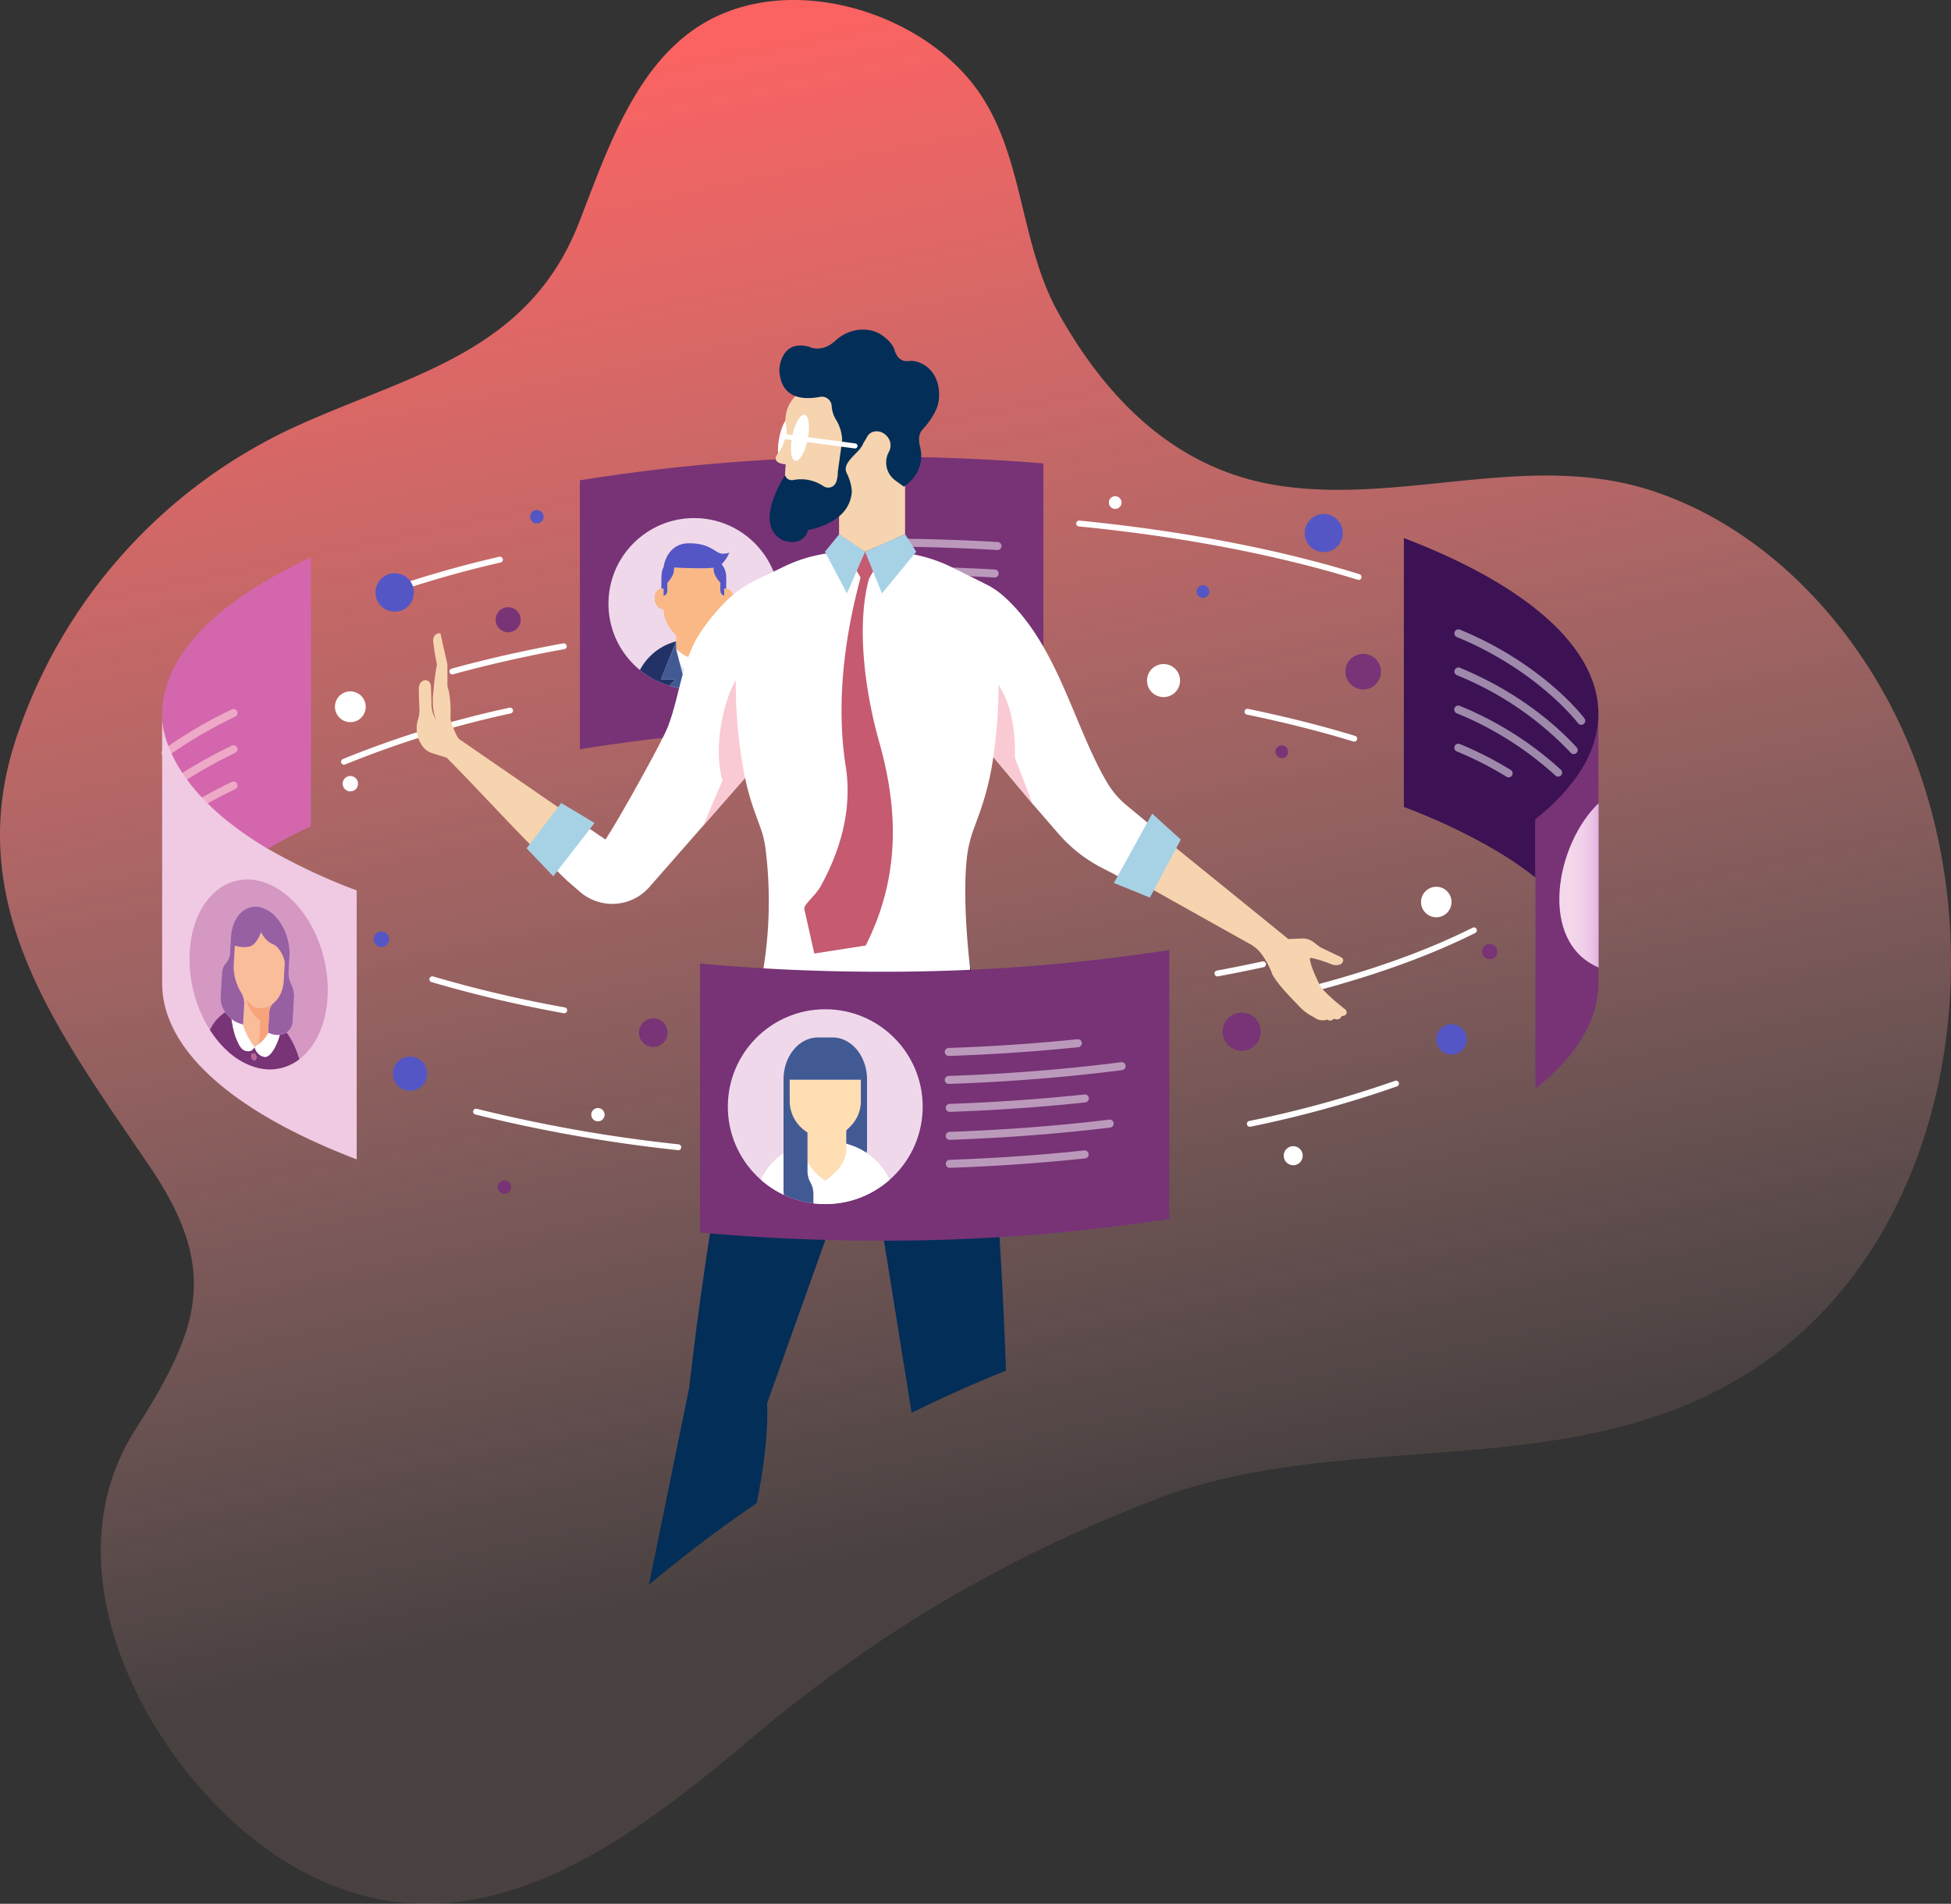 <svg xmlns="http://www.w3.org/2000/svg" xmlns:xlink="http://www.w3.org/1999/xlink" width="640" height="624.565" xmlns:v="https://vecta.io/nano"><rect width="100%" height="100%" fill="#333333" stroke="none"/><style><![CDATA[.B{fill:#fff}.C{fill:#5556c5}.D{opacity:.5}.E{fill:#783477}.F{fill:#032e58}.G{fill:#f6d4af}.H{fill:#efd8ea}.I{fill:#773376}.J{fill:#f9b885}.K{fill:#415a94}.L{fill:#a7d2e5}]]></style><defs><linearGradient id="A" x1=".5" x2=".663" y2=".751"><stop offset="0" stop-color="#fa6362"/><stop offset="1" stop-color="#fdb2b1" stop-opacity=".11"/></linearGradient><clipPath id="B"><circle cx="28.1" cy="28.1" r="28.1" fill="none"/></clipPath><clipPath id="C"><circle cx="31.959" cy="31.959" r="31.959" class="H"/></clipPath><clipPath id="D"><path d="M256.308 626.622c-.955 16.706-11.853 26.927-24.337 22.828s-21.839-20.971-20.885-37.673 11.848-26.925 24.337-22.828 21.835 20.968 20.885 37.673z" transform="translate(-211.019 -588.045)" fill="none"/></clipPath><linearGradient id="E" y1=".5" x2="1" y2=".5"><stop offset="0" stop-color="#f5d9ec"/><stop offset=".546" stop-color="#f4d7eb"/><stop offset=".743" stop-color="#f0d0e9"/><stop offset=".883" stop-color="#ebc4e6"/><stop offset=".995" stop-color="#e3b3e2"/></linearGradient><path id="F" d="M367.917 164.868c0 1.152-.934 2.086-2.086 2.086s-2.086-.934-2.086-2.086.934-2.086 2.086-2.086c.553 0 1.084.22 1.475.611s.611.922.611 1.475z"/></defs><path d="M575.182 449.285c-59.716 38.865-133.262 18.258-197.032 42.953q-3.23 1.249-6.411 2.532-14.389 5.788-27.918 12.274l-4.766 2.308a439.35 439.35 0 0 0-53.664 31.31q-11.718 7.992-23.159 16.857-7.109 5.5-14.149 11.373l-3.338 2.8c-44.585 37.721-97.077 74.9-154.112 37.064-40.057-26.578-76.674-91.7-46.42-139.428 20.728-32.691 28.345-51.924 5.125-86.287-29.584-43.766-62.3-85.6-44.091-140.655a172.16 172.16 0 0 1 91.689-102.432c37.606-17.168 76.247-24.053 92.988-66.891 9.457-24.188 19.273-54.977 44.362-67.312 27.228-13.384 65.1-2.126 83.938 20.654 17.892 21.643 15.53 52.174 28.88 76.112 16.139 28.927 39.149 51.93 72.957 56.893 41.322 6.066 82.922-12 123.635 2.18 34.763 12.1 62.092 40.686 78.143 73.106 34.003 68.675 21.253 170.397-46.657 214.589z" fill="url(#A)" style="mix-blend-mode:multiply"/><path d="M112.849 250.867a.96.96 0 0 1-.372-1.849 328.34 328.34 0 0 1 54.659-16.843.96.96 0 0 1 1.121.735.96.96 0 0 1-.702 1.142 326.47 326.47 0 0 0-54.336 16.745c-.117.048-.243.071-.37.07zm35.533-29.613a.96.96 0 0 1-.951-.833.96.96 0 0 1 .696-1.056c11.467-3.159 23.8-5.952 36.647-8.3a.96.96 0 1 1 .345 1.891c-12.794 2.338-25.068 5.118-36.481 8.262a.95.95 0 0 1-.256.036zm250.979 99.068a.96.96 0 0 1-.952-.875.96.96 0 0 1 .778-1.032c5.049-.931 10.07-1.942 14.924-3a.962.962 0 1 1 .411 1.88c-4.874 1.066-9.916 2.08-14.984 3.015-.059.009-.118.013-.177.012zm33.42 4.435a.96.96 0 0 1-.953-.836.96.96 0 0 1 .704-1.055c19.429-5.212 36.433-11.44 50.539-18.51a.961.961 0 1 1 .861 1.719c-14.222 7.128-31.348 13.4-50.9 18.649a.99.99 0 0 1-.251.033zm-22.806 44.903a.96.96 0 0 1-.944-.861.96.96 0 0 1 .744-1.039 364.73 364.73 0 0 0 47.825-13.166.96.96 0 0 1 1.3 1.078.96.96 0 0 1-.654.733 366.69 366.69 0 0 1-48.079 13.238.96.96 0 0 1-.192.017zm-224.873-37.244a.98.98 0 0 1-.174-.016 416.9 416.9 0 0 1-43.343-10.2.962.962 0 1 1 .546-1.844c14.189 4.148 28.589 7.536 43.139 10.148a.96.96 0 0 1 .783 1.032.96.96 0 0 1-.954.876zm37.414 44.919c-.035 0-.071 0-.106-.005a492.88 492.88 0 0 1-66.487-11.707.961.961 0 0 1 .471-1.864 490.82 490.82 0 0 0 66.226 11.66.96.96 0 0 1 .846 1.005.96.96 0 0 1-.946.912zM445.66 190.242a.98.98 0 0 1-.284-.043c-26.381-8.167-58.012-14.216-91.473-17.494a.96.96 0 0 1 .188-1.913c33.589 3.289 65.351 9.365 91.853 17.569a.96.96 0 0 1 .667 1.063.96.96 0 0 1-.951.818zm-1.406 53.063a.97.97 0 0 1-.282-.042c-10.869-3.312-22.635-6.284-34.973-8.832a.96.96 0 0 1-.716-1.13.96.96 0 0 1 1.106-.753c12.394 2.56 24.218 5.546 35.145 8.875a.96.96 0 0 1 .67 1.062.96.96 0 0 1-.95.82zm-316.598-48.371a.96.96 0 0 1-.947-.802.96.96 0 0 1 .631-1.068 356.26 356.26 0 0 1 36.478-10.416.96.96 0 0 1 1.122.726.96.96 0 0 1-.687 1.147 354.24 354.24 0 0 0-36.285 10.359.94.94 0 0 1-.312.054z" class="B"/><path d="M288.767 238.076c18.4 0 36.31.758 53.5 2.19v-88.225c-17.188-1.431-35.1-2.189-53.5-2.189-33.005-.098-65.962 2.487-98.548 7.73v88.225a608.94 608.94 0 0 1 98.548-7.731z" class="I"/><g transform="translate(199.596 169.964)" clip-path="url(#B)"><circle cx="28.1" cy="28.1" r="28.1" class="H"/><path d="M28.1 65.797v.1l.537-2.083z"/><path d="M33.985 40.446h0l5 12.43h-4.759l2.242 2.411-8.365 10.6h19.929v-7.335a18.7 18.7 0 0 0-14.047-18.106z" fill="#223266"/><g fill="#393839"><path d="M28.073 65.894h.026l-.02-.025zm.027-.096h0z"/></g><path d="M19.735 55.29l2.242-2.411h-4.759l5-12.432A18.7 18.7 0 0 0 8.174 58.56v7.335h19.881v-.061z" fill="#223266"/><g fill="#393839"><path d="M28.052 65.894h.022l-.011-.041zm-5.837-25.447h0zm5.873 25.397l.013.05-.013-.05z"/></g><path d="M33.986 38.545v4.5l-.021.085-.031-.085a16.78 16.78 0 0 1-5.832 3.343l-.027.008-.171-.058a16.77 16.77 0 0 1-5.688-3.294v-4.5l.14.155a9.38 9.38 0 0 0 2.038 2.047 1 1 0 0 0 .109.055l.132.062.114.048.078.028.1.035.06.019c.209.064.423.112.639.144l.272.042.167.018.237.021c.042 0 .083.008.126.01l.128.009.134.008.175.011.2.006 1.043.017c4.037 0 3.932-.56 5.745-2.579a2.29 2.29 0 0 1 .133-.155z" class="J"/><path d="M30.668 49.92l-1.193.917.8 6.419-2.177 8.454v.088l.537-1.985 4.257-16.529-1.9 3.052-.324-.416z" fill="#d7e2ee"/><g fill="#cfd1d2"><path d="M28.087 65.844h0l-.011-.043zm-.011-13.651v-1.356zm-.003 13.668v.033l.007-.025z"/></g><path d="M28.064 65.849v.005l.011.041v-.037z" fill="#e9e9ea"/><path d="M26.676 50.837l-1.2-.917-.321.415-1.815-2.908 4.709 18.283z" fill="#d7e2ee"/><path d="M38.63 23.143a2.68 2.68 0 0 0-.319-.022h-.344v2.372a1.74 1.74 0 0 1-1.224-1.293c-.099-.961-.099-1.93 0-2.891-.539-.633-1.032-1.303-1.475-2.006-.56-.894-.833-1.939-.78-2.993a57.94 57.94 0 0 1-6.387.146h0l-6.588-.221a5.23 5.23 0 0 1-.775 3.128 17.55 17.55 0 0 1-1.475 2.006 14.15 14.15 0 0 1 0 2.891 1.72 1.72 0 0 1-1.185 1.279v-2.425h-.345a2.57 2.57 0 0 0-2.546 2.547v1.128a2.55 2.55 0 0 0 .36 1.305l.344.578c.459.769 1.288 1.24 2.183 1.241.08 3.9 1.859 6.093 4.142 8.638l.139.155c1.813 2.019 1.708 2.578 5.746 2.578h0c4.037 0 3.932-.559 5.745-2.578l.14-.155c2.281-2.544 4.059-4.732 4.141-8.631.838-.053 1.596-.515 2.026-1.236l.344-.577c.236-.395.36-.846.36-1.306v-1.128c.002-1.284-.953-2.369-2.227-2.53z" class="J"/><g class="B"><path d="M25.479 49.92h0l2.594-3.519a16.78 16.78 0 0 1-5.858-3.352l1.128 4.377 1.815 2.908.321-.414z"/><path d="M28.101 46.392l-.027.009 2.595 3.519.321.414 1.9-3.052 1.069-4.149-.031-.085a16.79 16.79 0 0 1-5.827 3.344z"/></g><path d="M21.972 52.88l-2.242 2.411 8.317 10.544v-.124L22.211 43.05v-2.6l-5 12.432z" class="K"/><path d="M28.076 65.801l-.012.047.01.013.007.008.02.025-.013-.05z" fill="#414042"/><path d="M34.223 52.88h4.759l-5-12.43v2.6l-.022.084-1.066 4.146L28.1 65.892l8.365-10.6z" class="K"/><path d="M28.1 65.709l-.024.092.011.043.013.05v-.185z" fill="#cda565"/><path d="M30.668 49.92l-2.595-3.519-2.594 3.519 1.2.917-.8 6.419 2.178 8.454v.185l.011-.041.013-.047.024-.092 2.177-8.454-.8-6.419z" fill="#e78db3"/><path d="M39.664 11.276s-.322.338-2.01.413c-2.447.108-3.531-2.891-9.554-3.36a21.06 21.06 0 0 0-1.643-.061c-7.555 0-8.378 7.9-8.378 7.906h0s-.645.649-.7 3.3a145.09 145.09 0 0 0-.024 3.665 2.52 2.52 0 0 1 .383-.032h.345v2.425a1.72 1.72 0 0 0 1.185-1.279 14.14 14.14 0 0 0 0-2.891 17.51 17.51 0 0 0 1.475-2.006 5.23 5.23 0 0 0 .775-3.128h.046a215.59 215.59 0 0 0 6.541.221h0a57.92 57.92 0 0 0 6.387-.146c-.053 1.054.22 2.099.78 2.993a17.5 17.5 0 0 0 1.475 2.006 14.14 14.14 0 0 0 0 2.891 1.74 1.74 0 0 0 1.224 1.293v-2.368h.344c.107.001.213.008.319.022v-3.726c.026-1.565-.511-3.087-1.513-4.289 1.106-1.092 1.972-2.403 2.543-3.849z" class="C"/><path d="M33.985 38.545v4.5l-.021.085-.031-.085a16.78 16.78 0 0 1-5.832 3.343l-.027.008-.171-.058v-2.97c-1.426-.378-2.647-1.301-3.4-2.569l.132.062.114.048.078.028.1.035.06.019a4.94 4.94 0 0 0 .639.144l.272.042.167.018.237.021c.042 0 .083.008.126.01l.128.009.133.008.175.011.2.006 1.043.017c4.037 0 3.932-.56 5.745-2.579z" style="mix-blend-mode:multiply" class="D J"/></g><path d="M327.223 180.442h-.078c-12.6-.742-25.514-1.119-38.377-1.119l-7.706.044a1.311 1.311 0 1 1-.03-2.622l7.736-.045c12.913 0 25.878.378 38.53 1.123a1.31 1.31 0 0 1 1.238 1.347 1.31 1.31 0 0 1-1.313 1.273zm-.937 9.017h-.076a656.42 656.42 0 0 0-37.441-1.064l-14.6.161a1.311 1.311 0 1 1-.057-2.622l14.66-.161a659.76 659.76 0 0 1 37.591 1.068 1.31 1.31 0 0 1 1.238 1.346 1.31 1.31 0 0 1-1.312 1.274z" class="B D"/><path d="M330.008 449.644q-13.625 5.481-26.436 11.622l-4.513 2.186-16.035-99.79-8.442 32.424-22.949 64.251c.449 9.622-1.089 21.289-3.391 32.764q-11.1 7.567-21.93 15.962-6.73 5.212-13.4 10.769l13.237-64.764s5.494-52.693 16.968-105.5c2.455-11.34 5.61-22.526 8.033-32.988.6-2.609.545-5.173 1.135-7.686l63.598-3.936q1.221 5.808 2.32 11.969c6.734 37.734 10.029 84.851 11.805 132.717z" class="F"/><path d="M296.902 175.271l-13.122 5.741-8.479-5.741v-29.043l21.6-11.962z" class="G"/><path d="M380.834 273.526l-9.441 16.305-9.93-5.119a47.96 47.96 0 0 1-14.259-11.21l-8.418-9.71-12.935-15.446-.183 1.193c-.885 5.816-2.327 11.533-4.305 17.073l-2.133 5.879a39.84 39.84 0 0 0-2.081 9.123c-1.573 14.621 1.059 35.794 1.059 35.794a5.26 5.26 0 0 1-3.094 4.792c-23.012 10.391-37.947 10.273-61.463-.02a5.26 5.26 0 0 1-3.153-4.819c2.06-13.062 2.247-26.351.557-39.466-.302-2.098-.813-4.16-1.525-6.156l-1.865-5.129a84.6 84.6 0 0 1-3.252-11.4l-31.4 35.809a16.17 16.17 0 0 1-22.749 1.567l-4.248-3.678q-3.029-2.92-6.058-5.855l9.9-13.564 8.772 5.933c2.124-3.278 5.756-9.48 9.395-15.944 5.022-8.916 10.057-18.331 11.151-21.222 3.835-10.142 4.478-21.235 10.463-30.545 2.654-4.003 5.729-7.711 9.172-11.06a11.46 11.46 0 0 1 .42-.393 36.58 36.58 0 0 1 8.765-5.927l9.218-4.445a49.07 49.07 0 0 1 21.34-4.878h11.909a49.07 49.07 0 0 1 21.34 4.878l11.551 5.737a26.55 26.55 0 0 1 5.972 4.045c17.662 15.872 22.815 42.326 33.829 61.03a28.52 28.52 0 0 0 6.425 7.526z" class="B"/><g class="G"><path d="M441.44 331.244s-7.351-5.529-8.689-8.413c-.808-1.741-2.876-5.962-3.039-8.221a.33.33 0 0 1 .406-.344 37.43 37.43 0 0 1 6.631 2.065 3.76 3.76 0 0 0 1.415.3 3.35 3.35 0 0 0 1.843-.429s1.478-1.361-.163-2.209l-6.8-3.266-2.213-1.685a5.67 5.67 0 0 0-3.669-1.153l-4.524.19-41.846-33.932-8.523 14.423 38.9 21.772-.076.093c2.766 1.407 5.436 6.851 6.112 8.777s3.924 5.787 9.053 10.989a15.82 15.82 0 0 0 4.843 3.546 4.48 4.48 0 0 0 4.247.75c.346.253.778.357 1.201.289s.801-.301 1.051-.649a1.64 1.64 0 0 0 1.443.232c.491-.153.882-.526 1.057-1.009 2.63-.241 1.34-2.116 1.34-2.116zm-251.584-61.748l-38.789-26.721c-.947-.109-2.581-4.379-2.787-5.309-.264-1.2-.561-.67-.5-2.281 0 0 .3-5.779-.843-9.474a3.67 3.67 0 0 1-.163-1.071l-.005-6.058a5.93 5.93 0 0 0-.147-1.3l-2.116-9.225a.39.39 0 0 0-.421-.3c-.69.069-2.143.5-1.971 2.869l.446 3.32.779 4.094a66.47 66.47 0 0 0-1.1 8.19s-1.028 6.3.965 10.038a9.11 9.11 0 0 1-1.664-5.807l-.171-5.228s-.085-2.158-1.911-2.073c0 0-2.213.025-2.058 3.292 0 0 .026 3.926.157 5.341a11.32 11.32 0 0 1-.577 4.731c-.8 3.134-.005 6.46 2.125 8.894a6.01 6.01 0 0 0 2.467 1.605l4.947 1.555c9.615 9.616 22.73 24.14 33.437 34.486z"/><path d="M139.779 223.587a.91.91 0 0 0-.388-.031 1.54 1.54 0 0 0-1.373 1.494s-.36 1.684 1.281 1.731c0 0 1.517.192 1.63-1.24.002-.001.015-1.602-1.15-1.954zm4.574-13.489s.139.3.631.048l-.479-2.089a.39.39 0 0 0-.116-.2c-.042-.038-.1-.052-.155-.038s-.099.055-.117.109a2.32 2.32 0 0 0 .236 2.17z"/></g><path d="M277.307 180.946l6.473 11.049 6.473-11.049z" fill="#c55a71"/><g class="L"><path d="M275.302 175.271l-4.694 5.741 7.229 13.668 5.944-13.668z"/><path d="M283.78 181.012l5.544 13.668 11.231-13.668-3.653-5.741z"/></g><path d="M244.413 255.216a156.85 156.85 0 0 1-3.043-32.09c-4.159 7.093-7.437 22.172-4.377 32.88l-6.33 14.893z" fill="#facad4" style="mix-blend-mode:multiply"/><path d="M277.532 155.807l-2.23 5.2v14.262l8.479 5.74-2.643-10.774c4.261-9.183-3.606-14.428-3.606-14.428z" style="mix-blend-mode:multiply" class="G"/><path d="M260.695 144.555c-.837 4.171-2.653 7.324-4.056 7.042s-1.862-3.891-1.025-8.061 2.653-7.324 4.057-7.042 1.859 3.89 1.024 8.061z" class="B"/><path d="M257.737 171.5l-.163-5.16c.467-2.925.736-5.879.806-8.84l-.892-1.539.235-3.659c-1.964-.077-4.7-1.013-2.377-3.73 1.46-1.706 2.409-5.177 2.761-6.645a18.69 18.69 0 0 0-.377-2.931 10.84 10.84 0 0 1 1.709-7.17 3.48 3.48 0 0 1 .263-.4c.685-.965 1.501-1.83 2.425-2.569a.79.79 0 0 0 .124-.1 10.08 10.08 0 0 1 1.541-1.027l31.441 6.446 1.967 12.456-6.993 5.426-13.658-2.476v10.162l-4.34 9.652-1 .045-1.065.039-7.859 3.278c-2.94 1.333-4.016-.018-4.375-.783-.08-.149-.138-.309-.173-.475z" class="G"/><g class="F"><path d="M272.819 133.206a3.23 3.23 0 0 0-3.842-3.007c-5.218 1.008-12.972.829-13.334-8.994 0 0 .4-9.989 9.749-7.445 0 0 4.06 2.236 8.677-2.016s11.022-4.575 15.045-1.906c3.31 2.2 4.154 4.378 4.349 5.082.157.565.396 1.105.711 1.6.761 1.414 2.335 2.191 3.92 1.934 3.062-.524 10.248 2.254 9.955 11.649-.055 1.789-.525 3.54-1.373 5.116l-.233.431a24.5 24.5 0 0 1-3.791 5.225c-.855.9-1.622 2.56-.878 5.5 2.24 8.83-5.274 13.278-5.274 13.278l-2.8-2.036a7.27 7.27 0 0 1-2.186-9.232c1.107-1.882.689-4.289-.986-5.689a4.17 4.17 0 0 0-3.19-1.183 3.32 3.32 0 0 0-2.9 1.816c-.581 1.117-1.299 2.159-2.136 3.1l-5.373 6.027-.69-8.647c-.171-2.159-.85-4.248-1.981-6.095a9.62 9.62 0 0 1-1.439-4.508z"/><path d="M257.484 155.962a2.43 2.43 0 0 0 2.874 1.488 13.12 13.12 0 0 1 9.754 2.039 2.78 2.78 0 0 0 4.188-1.352 8.98 8.98 0 0 0 .521-3.268l2.434-17.48 6.039 7.283c.1 3.242-7.456 6.576-5.554 10.495 0 .017.015.018.013.034a16.3 16.3 0 0 1 1.611 5.217c.051.413.064.83.04 1.246-.555 5.342-4.24 8.5-8.418 10.368a28.8 28.8 0 0 1-5.906 1.855c-.146.687-.449 1.33-.885 1.88-2.68 3.472-7.242 1.519-7.242 1.519-10.359-4.901.531-21.324.531-21.324z"/></g><g class="B"><path d="M264.954 144.141c-.837 4.17-2.653 7.324-4.056 7.042s-1.862-3.891-1.025-8.062 2.653-7.324 4.056-7.042 1.862 3.891 1.025 8.062z"/><path d="M280.482 147.12a.76.76 0 0 1-.11-.007l-22.639-3.015a.82.82 0 1 1 .217-1.626l22.64 3.015a.82.82 0 0 1-.107 1.633z"/></g><path d="M195.034 269.99l-13.549 17.483-8.741-9.178 11.364-14.86z" class="L"/><path d="M338.784 263.791l-12.935-15.446a166.8 166.8 0 0 0 1.7-23.74c3.095 5.114 5.6 11.512 5.383 23.969z" fill="#facad4" style="mix-blend-mode:multiply"/><path d="M377.967 266.931l-12.57 22.746 11.8 4.787 10.151-19.01z" class="L"/><path d="M303.571 461.265l-4.513 2.186-10.135-63.053 11.225 2.244z" style="mix-blend-mode:multiply" class="D F"/><path d="M284.793 188.589c.189.066.374.144.555.231-4.77 16.085-1.438 38.731 3.078 54.666 6.362 22.451 6.583 44-3.776 65.354l-.641 1.343-16.891 2.638-3.255-14.505c-.348-1.551 3.624-4.422 5.39-7.636 6.734-12.252 10.462-25.946 8.069-39.951-3.02-20.225-.337-41.632 4.987-61.269l.368-1.347a14.46 14.46 0 0 1 2.116.476z" fill="#c55a71"/><path d="M242.083 412.578c-13.769 23.6-10.814 41.3-9.834 50.149.577 5.179-1.205 24.494-5.936 46.334q-6.73 5.212-13.4 10.769l13.237-64.764s5.494-52.693 16.968-105.5l1.911-4.84s10.823 44.255-2.946 67.852z" style="mix-blend-mode:screen" class="D F"/><path d="M266.445 182.529c-1.029 4.38-5.907 21.366-20.429 26.493-16.717 5.9-19.543 25.1-19.543 25.1a35.97 35.97 0 0 1-18.449 25.366c5.022-8.916 10.057-18.331 11.151-21.222 3.835-10.142 4.478-21.235 10.463-30.545a67.39 67.39 0 0 1 9.172-11.06 11.46 11.46 0 0 1 .42-.393 36.58 36.58 0 0 1 8.765-5.927l9.218-4.445c2.957-1.428 6.05-2.556 9.232-3.367z" style="mix-blend-mode:screen" class="B D"/><path d="M87.837 278.434q6.54-3.822 14.157-7.365v-88.224c-30.6 14.252-48.8 32.1-48.8 51.477-.004 16.168 12.672 31.273 34.643 44.112z" fill="#d466ad"/><path d="M460.524 176.518v88.224a198.41 198.41 0 0 1 29.174 13.694c4.887 2.822 9.566 5.991 14 9.482v-18.966c13.264-10.568 20.649-22.29 20.649-34.63-.001-22.364-24.251-42.695-63.823-57.804z" fill="#3c1255"/><path d="M503.698 268.745c-.159.471 0 19.171 0 19.171h0v69.258c13.267-10.57 20.643-22.29 20.643-34.63v-88.065c-.06 12.203-7.6 23.797-20.643 34.266z" class="I"/><circle cx="125.121" cy="308.126" r="2.542" class="C"/><circle cx="214.289" cy="338.787" r="4.693" class="E"/><circle cx="5.632" cy="5.632" r="5.632" transform="matrix(.733 -.68 .68 .733 126.548 351.944)" class="C"/><circle cx="196.142" cy="365.693" r="2.19" class="B"/><g class="E"><path d="M167.671 389.474a2.19 2.19 0 1 1-4.38 0 2.19 2.19 0 0 1 3.739-1.549 2.19 2.19 0 0 1 .641 1.549z"/><circle cx="6.257" cy="6.257" r="6.257" transform="matrix(.161 -.987 .987 .161 400.147 343.645)"/></g><circle cx="424.224" cy="379.147" r="3.129" class="B"/><circle cx="5.006" cy="5.006" r="5.006" transform="matrix(.231 -.973 .973 .231 470.135 344.694)" class="C"/><path d="M491.177 312.193a2.5 2.5 0 1 1-5 0 2.5 2.5 0 1 1 5 0z" class="E"/><circle cx="5.006" cy="5.006" r="5.006" transform="matrix(.707 -.707 .707 .707 464.074 295.924)" class="B"/><g class="C"><path d="M178.309 169.525a2.21 2.21 0 0 1-4.42-.001 2.21 2.21 0 0 1 3.773-1.563 2.21 2.21 0 0 1 .647 1.564z"/><circle cx="6.307" cy="6.307" r="6.307" transform="matrix(.231 -.973 .973 .231 121.892 199.038)"/></g><path d="M170.8 203.315c.002 1.661-.997 3.16-2.532 3.797s-3.301.286-4.476-.889-1.526-2.942-.889-4.476 2.135-2.534 3.797-2.532a4.1 4.1 0 0 1 4.1 4.1z" class="E"/><g class="B"><circle cx="5.052" cy="5.052" r="5.052" transform="matrix(.707 -.707 .707 .707 107.782 231.87)"/><circle cx="114.927" cy="257.105" r="2.526"/><use xlink:href="#F"/></g><use xlink:href="#F" x="28.783" y="29.201" class="C"/><path d="M422.564 246.631c0 1.152-.934 2.086-2.086 2.086s-2.086-.934-2.086-2.086.934-2.086 2.086-2.086c.553 0 1.084.219 1.475.611s.611.922.611 1.475z" class="E"/><circle cx="5.423" cy="5.423" r="5.423" transform="matrix(.231 -.973 .973 .231 375.155 227.297)" class="B"/><circle cx="5.84" cy="5.84" r="5.84" transform="matrix(.923 -.385 .385 .923 439.539 217.207)" class="E"/><circle cx="6.257" cy="6.257" r="6.257" transform="matrix(.707 -.707 .707 .707 425.395 174.88)" class="C"/><path d="M54.295 248.338a1.31 1.31 0 0 1-.772-2.372c7.1-5.054 14.629-9.476 22.5-13.216a1.31 1.31 0 0 1 1.144 2.359c-7.731 3.673-15.126 8.015-22.1 12.978a1.3 1.3 0 0 1-.772.251zm2.638 10.026a1.31 1.31 0 0 1-.741-2.394 155.73 155.73 0 0 1 19.832-11.336 1.31 1.31 0 0 1 1.144 2.359 153.2 153.2 0 0 0-19.5 11.141 1.31 1.31 0 0 1-.735.23zm0 11.893a1.31 1.31 0 0 1-.741-2.393 155.73 155.73 0 0 1 19.832-11.336 1.31 1.31 0 0 1 1.144 2.359 153.21 153.21 0 0 0-19.5 11.141 1.3 1.3 0 0 1-.735.229z" fill="#eda9c6"/><path d="M518.711 237.79a1.31 1.31 0 0 1-1.05-.524c-.13-.173-13.277-17.378-39.78-28.286a1.312 1.312 0 0 1 1-2.425c27.21 11.2 40.334 28.409 40.88 29.137a1.31 1.31 0 0 1-1.048 2.1zm-2.479 9.602c-.369.001-.722-.155-.97-.428-10.488-11.074-23.237-19.761-37.38-25.47a1.312 1.312 0 0 1 1-2.425c20.2 8.313 32.679 19.938 38.322 26.128a1.31 1.31 0 0 1-.968 2.194zm-5.119 7.387a1.3 1.3 0 0 1-.889-.348c-9.496-8.656-20.444-15.57-32.342-20.422a1.312 1.312 0 1 1 1-2.425 111.9 111.9 0 0 1 33.125 20.921 1.31 1.31 0 0 1-.891 2.274zm-16.24.251a1.3 1.3 0 0 1-.687-.2 113.03 113.03 0 0 0-16.3-8.31 1.31 1.31 0 0 1 1-2.425 115.55 115.55 0 0 1 16.684 8.5 1.31 1.31 0 0 1-.69 2.428z" class="D B"/><path d="M87.837 278.434a198.23 198.23 0 0 0 29.174 13.694v88.224C77.439 365.241 53.19 344.91 53.19 322.546v-88.224s-2.011 22.451 34.647 44.112z" fill="#f0c9e2"/><path d="M288.768 318.792c-20.421 0-40.234-.933-59.129-2.684v88.227c18.895 1.751 38.708 2.684 59.129 2.684a612.65 612.65 0 0 0 94.795-7.124v-88.227a612.67 612.67 0 0 1-94.795 7.124z" class="I"/><circle cx="270.717" cy="363.061" r="31.959" class="H"/><g clip-path="url(#C)" transform="translate(238.758 331.102)"><path d="M45.653 22.812h0v.209z" fill="#4c0000"/><path d="M45.467 47.088c-2.037-1.364-4.291-2.371-6.665-2.98v3.027c-.842 3.813-3.405 6.678-6.847 9.062h0c-2.434-1.56-4.438-3.704-5.831-6.237v3.164a7.62 7.62 0 0 0 .965 3.713c.633 1.135.965 2.413.965 3.713v8.286s-9.789-.732-9.789-9.61V47.211c-5.944 4.051-9.498 10.779-9.494 17.972v8.534h46.376v-8.534a21.73 21.73 0 0 0-9.68-18.095z" class="B"/><g fill="#ffdeb3"><path d="M31.959 42.605h0a11.9 11.9 0 0 1-5.835-2.16v9.519c1.395 2.532 3.4 4.675 5.835 6.233h0c3.442-2.383 6.005-5.249 6.847-9.062v-7.421c-1.942 1.627-4.327 2.634-6.847 2.891z"/><path d="M31.962 23.109h-11.67v7.187c.074 3.786 1.919 7.319 4.983 9.544.28.215.565.417.85.6a11.9 11.9 0 0 0 5.835 2.16h0c2.52-.258 4.905-1.265 6.847-2.892.471-.371.918-.772 1.339-1.2l.21-.219.073-.079.133-.146.084-.1.118-.135.089-.105.109-.132.091-.114.1-.128.093-.122.095-.126.093-.128.089-.126.093-.134.083-.124.093-.141.076-.122.093-.15c.031-.05.046-.078.069-.118l.093-.159c.021-.036.04-.073.061-.11l.095-.173.046-.087q.2-.375.367-.771h0c.032-.073.062-.148.092-.223l.034-.082.079-.208.039-.1.071-.2.038-.112.065-.2.036-.118c.021-.068.04-.137.059-.206l.034-.122.053-.209q.016-.063.03-.125l.048-.213.026-.126.042-.219.021-.124.037-.226.017-.121.031-.237c0-.037.009-.075.013-.112l.026-.251c0-.031 0-.063.007-.095l.02-.275v-.049c.013-.227.02-.457.02-.69v-7z"/></g><path d="M45.653 23.021v-.209c-.094-7.508-5.123-13.559-11.314-13.559h-4.756c-6.276 0-11.353 6.216-11.315 13.856h0v36.119c0 8.878 9.788 9.61 9.788 9.61v-8.285a7.63 7.63 0 0 0-.965-3.713 7.63 7.63 0 0 1-.965-3.713V40.445c-.286-.188-.57-.39-.85-.605-3.065-2.225-4.909-5.758-4.983-9.544v-7.187h23.34v7c0 .233-.007.463-.02.69v.049l-.021.275c0 .032 0 .064-.007.095-.007.085-.017.168-.026.251 0 .038-.008.075-.013.112-.009.079-.02.158-.031.237l-.017.121c-.011.076-.024.151-.037.226l-.021.124-.042.219-.026.126-.048.213q-.014.062-.03.125l-.053.209-.034.122-.059.206c-.011.04-.024.079-.036.118-.021.068-.042.137-.065.2-.012.038-.025.075-.038.112l-.071.2-.039.1-.079.208c-.01.027-.022.055-.033.082l-.092.223a11.88 11.88 0 0 1-.367.771c-.015.029-.03.059-.046.087-.031.059-.063.116-.095.173l-.061.11c-.03.054-.062.107-.093.159l-.069.118-.093.15-.076.122-.093.141-.083.124-.093.134-.089.126-.093.128-.095.126c-.03.041-.061.081-.092.122l-.1.128-.091.114-.109.132-.089.1-.118.136-.083.1c-.044.049-.089.1-.133.145l-.073.079-.21.219c-.21.214-.425.42-.645.617a5.27 5.27 0 0 0-.694.759v4.221a21.63 21.63 0 0 1 6.665 2.98 3.47 3.47 0 0 0 .182-1.1V23.02z" class="K"/><path d="M31.959 42.605c-2.088-.188-4.089-.925-5.8-2.137.809 1.95 2.976 4.862 8.786 6.085v7.21c1.916-1.777 3.26-4.084 3.86-6.628v-7.421c-1.942 1.627-4.327 2.634-6.847 2.892z" fill="#ffdeb3" style="mix-blend-mode:multiply"/></g><path d="M311.249 346.422a1.311 1.311 0 0 1-.044-2.622 623.91 623.91 0 0 0 42.195-2.851 1.31 1.31 0 0 1 1.367 1.85 1.31 1.31 0 0 1-1.1.759c-13.792 1.412-28.048 2.376-42.373 2.862zm.005 9.178a1.311 1.311 0 1 1-.044-2.622c19.3-.656 38.321-2.171 56.533-4.5a1.31 1.31 0 0 1 1.403 1.812 1.31 1.31 0 0 1-1.07.788c-18.293 2.34-37.4 3.861-56.777 4.52zm.317 9.165a1.311 1.311 0 1 1-.044-2.622c14.959-.516 29.831-1.553 44.2-3.083a1.31 1.31 0 0 1 .278 2.608c-14.434 1.536-29.369 2.578-44.39 3.1zm-.004 9.179a1.311 1.311 0 1 1-.044-2.622c17.835-.615 35.464-1.965 52.4-4.014a1.31 1.31 0 0 1 1.397 1.15 1.31 1.31 0 0 1-1.082 1.45c-17.007 2.057-34.71 3.414-52.621 4.031zm.013 9.176a1.311 1.311 0 0 1-.044-2.622c14.933-.515 29.779-1.55 44.128-3.075a1.311 1.311 0 1 1 .276 2.608c-14.41 1.532-29.32 2.571-44.315 3.088z" class="D B"/><g clip-path="url(#D)" transform="translate(62.165 288.537)"><path d="M17.407 55.688l-.021-.018zm2.952 1.86a1.28 1.28 0 0 0-.071.361c-.022.382.097.758.334 1.058-.237-.3-.356-.676-.334-1.058a1.28 1.28 0 0 1 .071-.36zm1.5 1.253a.65.65 0 0 1-.787.484l-.026-.009c-.105-.036-.202-.093-.286-.166.084.073.181.13.286.166l.026.009a.65.65 0 0 0 .787-.484zm-.5-1.626c-.052-.035-.107-.063-.165-.085.059.022.115.051.167.086zm.093.07l-.03-.025zm1.4.154l-.083-.069zm1.339.7l-.106-.032zm-2.871-3.227c-.054.146-.883 2.266-3.409 1.144-.055-.025-.108-.052-.16-.082.052.03.105.057.16.082 2.527 1.119 3.355-1.001 3.409-1.147zm-7.022-6.211c.408 1.985 1.098 3.902 2.049 5.692-.952-1.792-1.642-3.711-2.049-5.698zm11.42 1.768c-.986 1.888-2.52 3.434-4.4 4.435a22.02 22.02 0 0 1-3.79-7.29l.031.008-.031-.008-1.216-.4c-.922-.317-1.779-.798-2.531-1.419l-.11-.088-.117-.1.117.1.11.088.376 2.248-.376-2.248c.754.62 1.613 1.1 2.537 1.415l1.216.4a22.02 22.02 0 0 0 3.79 7.29 4.74 4.74 0 0 0 1.392 2.422c-.696-.649-1.181-1.493-1.392-2.422 1.878-1.002 3.409-2.547 4.394-4.434zm-6.237-10.131h0zm-.1-.1h0zm-.235-.239l.005.006.039.04zm-.1-.107h0l.06.063zm-2.145-2.839l.046.075a6.56 6.56 0 0 1 .448.873l.009-.169.107.159c.459.665.967 1.294 1.519 1.884h0a16.35 16.35 0 0 1-1.523-1.88l-.107-.159q-.256-.38-.502-.784zm10.724 3.477l-.6.462-.013.167c.154-.206.332-.392.531-.555zm-1.86-20.228l-.085-.071zm1.641.974l-.2-.089.196.089zm1.234.84a10.16 10.16 0 0 1 2.556 4.714 10.15 10.15 0 0 0-2.56-4.714zm-.14-.124l-.072-.061zm-5.028-4.66a9.68 9.68 0 0 0 2.075 2.782 9.68 9.68 0 0 1-2.078-2.782zm8.8-11.834A23.39 23.39 0 0 0 24.409.904C14.749-2.265 6.044 3.13 2.154 13.467.946 16.764.244 20.225.072 23.732c-.471 9.015 1.84 17.956 6.62 25.614a13.97 13.97 0 0 1 5.025-5.8c.125.174.253.342.383.506-.13-.164-.258-.332-.383-.506a10.73 10.73 0 0 1-.307-.448c-.865-1.35-1.285-2.938-1.2-4.539l.438-7.7a6.31 6.31 0 0 1 .4-1.944 4.44 4.44 0 0 1 .935-1.506 5.36 5.36 0 0 0 1.314-3.427l.283-4.967c.407-7.107 5.041-11.453 10.35-9.711 1.231.421 2.368 1.079 3.346 1.938 3.533 3.03 5.852 8.578 5.538 14.084l-.283 4.966a8.17 8.17 0 0 0 .885 4.15 8.29 8.29 0 0 1 .9 4.187l-.442 7.7c.004 1.387-.606 2.705-1.666 3.6q-.171.12-.351.231a5.5 5.5 0 0 1-2.119.784l-.118.015a5.94 5.94 0 0 1-2.6-.272l-1.217-.4 1.217.4a5.94 5.94 0 0 0 2.6.272l.118-.015a5.5 5.5 0 0 0 2.119-.784c1.895 2.68 3.313 5.667 4.191 8.83 3.29-2.644 5.773-6.157 7.167-10.141 1.208-3.297 1.911-6.758 2.083-10.266.727-12.957-4.724-26.004-13.031-33.128z" fill="#d498c3"/><path d="M21.453 57.246c.327.311.501.75.475 1.2a1.28 1.28 0 0 1-.07.354.65.65 0 0 1-.787.484l-.026-.009a.86.86 0 0 1-.286-.166c-.05-.044-.096-.091-.138-.143-.237-.3-.356-.676-.334-1.058.006-.123.03-.245.071-.361a.64.64 0 0 1 .811-.467l.026.009a.82.82 0 0 1 .165.086l.062.045zm10.393-7.092a5.5 5.5 0 0 1-2.119.784l-.118.015c-.919 3.488-3.082 7.584-5.081 7.224l-.047-.009-.29-.073-.106-.032a3.77 3.77 0 0 1-1.234-.664l-.083-.069-.054-.048a4.74 4.74 0 0 1-1.392-2.422v.008c-.054.146-.883 2.266-3.409 1.144a1.75 1.75 0 0 1-.16-.082c-.122-.07-.237-.151-.344-.242l-.021-.018a5.28 5.28 0 0 1-1.039-1.32c-.951-1.79-1.641-3.707-2.049-5.692q-.074-.328-.142-.655l-.376-2.248-.11-.088-.117-.1q-.186-.16-.368-.331-.182-.171-.358-.354-.379-.392-.733-.836l-.383-.506c-2.184 1.426-3.924 3.435-5.025 5.8a33.6 33.6 0 0 0 6.4 7.5c2.298 2.018 4.97 3.565 7.864 4.554a15.9 15.9 0 0 0 15.087-2.421c-.879-3.159-2.297-6.143-4.192-8.819z" class="E"/><g class="B"><path d="M17.533 47.572l-1.216-.4a8.13 8.13 0 0 1-2.537-1.415l.376 2.248q.067.326.142.654c.408 1.985 1.098 3.902 2.049 5.692a5.28 5.28 0 0 0 1.039 1.32l.021.018c.107.091.222.173.344.243.052.03.105.057.16.082 2.527 1.123 3.355-1 3.409-1.144v-.008c-1.708-2.171-2.993-4.644-3.787-7.29z"/><path d="M29.609 50.954a5.94 5.94 0 0 1-2.6-.272l-1.217-.4-.073.145c-.986 1.888-2.52 3.434-4.4 4.435.211.929.696 1.773 1.392 2.422l.054.048.083.07a3.77 3.77 0 0 0 1.234.664l.106.032q.14.041.29.073l.047.009c2.002.358 4.165-3.738 5.084-7.226z"/></g><g fill="#fabd99"><path d="M19.381 40.199h0zm-.231-.235l.039.04zm-.1-.11l.06.063zm2.109 1.792h-.005zm.9.446l-.05-.017a4.2 4.2 0 0 1-.75-.368c.25.157.515.286.793.386zm-4.652-4.3l-.009.169a6.91 6.91 0 0 1 .551 3.02v.03l-.383 6.571-.031-.009c.795 2.646 2.081 5.119 3.79 7.29 1.878-1.002 3.41-2.548 4.395-4.435-.703 1.373-1.714 2.566-2.953 3.485l.438-7.637a10.03 10.03 0 0 1-.915-.7 12.9 12.9 0 0 1-3.817-6.366q.278.328.555.623c-.552-.59-1.06-1.219-1.519-1.884a2.07 2.07 0 0 1-.109-.157z"/><path d="M23.469 17.291l-.044.123c-.241.644-1.44 3.631-3.232 4.389-2.19.92-5.322-.107-5.326-.11l-.007.165-.15 2.577-.18 3.224-.017.372-.007.123v.759l.008.215v.149c0 .07.007.14.013.214l.009.148c0 .07.01.143.015.208l.012.139.021.233.015.117.035.3.007.049q.026.169.05.337l.019.107.042.231.021.128.04.206.028.135.044.2.028.135.05.2.03.13.055.194.032.125.061.2.031.112.074.247.021.062.1.307.029.08.12.335.069.182.048.12.067.174.052.124.071.165.054.119.072.173.052.112.082.174.15.3.034.066.134.269.032.058.11.2.053.094.091.164.06.1.087.148.062.108q.246.4.5.78l.107.159a16.34 16.34 0 0 0 1.522 1.886l.013.015.065.068.037.038.046.047.189.191.009.009.095.092q.3.292.592.541c.338.292.698.56 1.075.8h.005l.1.061a4.19 4.19 0 0 0 .75.368l.05.017a6.19 6.19 0 0 0 4.964-1.137 7.57 7.57 0 0 0 .6-.462l.071-.061.1-.084.156-.141.068-.064.093-.092.068-.064.089-.095.066-.072.089-.094.066-.072.087-.1.062-.075.088-.1.063-.08.084-.106.06-.083.082-.114.06-.083.078-.117.056-.086.08-.122.056-.086.078-.129.053-.09a1.23 1.23 0 0 0 .074-.132l.125-.229.04-.082a1.7 1.7 0 0 0 .077-.154h.005q.094-.194.178-.4l.04-.081c.018-.049.038-.098.06-.145l.043-.116.052-.139.046-.125.052-.14.045-.133.044-.145.086-.282.04-.149.04-.143.038-.157.034-.143.037-.164.03-.146.033-.167.026-.149.031-.175.022-.152c.012-.057.022-.123.029-.183l.021-.148.021-.2.018-.138.019-.235.015-.116.022-.36.186-3.226h-.005l.159-2.76-.064-.269c-.414-1.772-1.297-3.4-2.556-4.714l-.14-.124-.072-.061a4.86 4.86 0 0 0-1.023-.655q-.1-.048-.2-.089c-.282-.117-.552-.258-.809-.422l-.188-.125-.444-.338-.085-.071-.132-.116a9.68 9.68 0 0 1-2.069-2.78z"/></g><path d="M27.27 11.233c-.978-.859-2.115-1.517-3.346-1.938-5.309-1.742-9.943 2.6-10.35 9.711l-.093 1.61-.033.613-.157 2.743a5.36 5.36 0 0 1-1.314 3.427c-.41.434-.728.946-.935 1.506a6.31 6.31 0 0 0-.4 1.944l-.438 7.7c-.085 1.601.335 3.189 1.2 4.539.1.153.2.3.307.448.125.174.253.342.383.506q.353.443.732.836c.118.122.237.24.358.354a9.47 9.47 0 0 0 .368.331l.117.1.11.088c.754.62 1.613 1.1 2.537 1.415l1.216.4.031.009.378-6.569v-.03a6.91 6.91 0 0 0-.551-3.02 6.56 6.56 0 0 0-.448-.873l-.046-.075-.062-.108-.087-.148-.06-.1c-.029-.056-.061-.113-.091-.164l-.053-.094-.142-.258c-.045-.089-.091-.176-.134-.269l-.034-.065-.15-.3c-.026-.06-.055-.115-.082-.175l-.052-.112-.072-.172-.054-.119-.071-.165-.052-.124-.067-.175-.048-.12-.069-.182-.041-.114c-.026-.072-.054-.144-.079-.221l-.029-.08c-.035-.1-.066-.2-.1-.307l-.021-.061c-.027-.085-.051-.166-.074-.247l-.031-.112-.061-.2-.032-.125-.055-.194-.03-.13-.05-.2-.028-.135-.044-.2-.028-.135-.04-.206-.02-.128a3.02 3.02 0 0 1-.042-.231l-.018-.107q-.025-.169-.05-.337l-.007-.049-.035-.3-.015-.117c-.005-.078-.013-.151-.021-.233l-.012-.139-.015-.208-.009-.148a3.96 3.96 0 0 1-.013-.214v-.149c0-.07-.007-.14-.008-.215v-.758l.007-.123a5.33 5.33 0 0 1 .017-.372l.18-3.224.15-2.577.007-.165s3.136 1.031 5.326.11c1.792-.758 2.991-3.745 3.232-4.389.03-.079.044-.123.044-.123.518 1.045 1.221 1.987 2.075 2.782l.132.116.085.071a6.48 6.48 0 0 0 .444.338c.061.043.124.085.188.125.257.164.528.305.809.422.068.028.135.058.2.089a4.86 4.86 0 0 1 1.023.655l.072.061c.048.04.093.082.139.124a10.15 10.15 0 0 1 2.556 4.714l.063.269-.159 2.76h.005l-.186 3.225-.022.36-.015.116c0 .077-.013.154-.019.235l-.018.138c-.005.069-.015.133-.021.2l-.021.147c-.007.06-.017.126-.029.183l-.022.152c-.011.057-.019.118-.031.175l-.026.149-.033.167-.03.146-.037.164-.034.143c-.015.054-.025.107-.038.157l-.04.143-.04.149-.086.282-.044.145-.045.133-.052.14-.046.125-.052.139-.043.116c-.023.048-.042.1-.06.146l-.04.081q-.083.2-.178.4h-.005a2.01 2.01 0 0 1-.077.154l-.04.082c-.023.048-.051.1-.077.142l-.048.088c-.022.045-.047.09-.074.132l-.053.09-.078.129-.056.086c-.025.04-.05.08-.08.122l-.056.086c-.025.04-.054.077-.078.117l-.06.083c-.028.037-.054.077-.082.114l-.06.083-.084.106-.063.08-.088.1-.062.075-.087.1-.066.072-.089.094-.066.072-.089.094-.068.064-.093.092-.068.064-.156.141-.1.084-.071.061-.086.073a3.22 3.22 0 0 0-.531.555 4.03 4.03 0 0 0-.567 1.059 5.36 5.36 0 0 0-.3 1.489v.03l-.379 6.583.031.008 1.217.4a5.94 5.94 0 0 0 2.6.272l.118-.015a5.5 5.5 0 0 0 2.119-.784q.18-.111.351-.231c1.06-.895 1.67-2.213 1.666-3.6l.442-7.7a8.29 8.29 0 0 0-.9-4.187 8.17 8.17 0 0 1-.885-4.15h0l.283-4.966c.322-5.509-1.997-11.058-5.53-14.087z" fill="#9760a3"/><path d="M21.454 57.246l-.03-.025-.062-.045a.81.81 0 0 0-.165-.085l-.026-.009a.64.64 0 0 0-.811.467 1.28 1.28 0 0 0-.071.361c-.022.382.097.758.334 1.058a1.14 1.14 0 0 0 .138.143.86.86 0 0 0 .286.166l.026.009a.65.65 0 0 0 .787-.484c.04-.114.063-.233.07-.354.026-.451-.148-.891-.476-1.202z" fill="#ba6499"/><path d="M20.216 40.959l-.142-.12zm-.831-.758l.611.57q-.253-.22-.513-.473h0l-.095-.093zm-.2-.2q.1.1.192.2h0l-.189-.191zm-.083-.086l.044.046-.005-.006-.037-.038zm-.079-.083l.018.02-.013-.015z" fill="#ecbcbb"/><path d="M25.791 50.28l-.073.145.073-.145z" fill="#fcdecc"/><g fill="#f7a47a"><path d="M27.018 40.954a6.19 6.19 0 0 1-4.964 1.137h0c-.28-.099-.548-.228-.8-.385l-.1-.061h-.005c-.325-.208-.637-.436-.933-.684l-.142-.12-.078-.067-.611-.57-.192-.2-.039-.04-.044-.046-.079-.083q-.278-.294-.555-.623a12.9 12.9 0 0 0 3.817 6.366 10.05 10.05 0 0 0 .915.7l-.438 7.637c1.239-.919 2.25-2.112 2.953-3.485l.073-.145-.031-.008.375-6.607a5.36 5.36 0 0 1 .3-1.489c.135-.379.326-.736.567-1.059z"/><path d="M19.387 40.206l.095.093zm-.2-.2l.189.191-.186-.19zm-.083-.086l.037.038zm-.078-.083l.013.015zm2.12 1.806c-.377-.24-.737-.508-1.075-.8q-.291-.249-.592-.541l.513.473.078.067.142.12a8.95 8.95 0 0 0 .937.682zm.1.064l-.1-.061zm5.765-.756a6.19 6.19 0 0 1-4.964 1.137 6.19 6.19 0 0 0 4.971-1.136z"/></g></g><path d="M524.409 263.492v53.924c-20.014-8.538-14.114-40.417 0-53.924z" fill="url(#E)"/></svg>